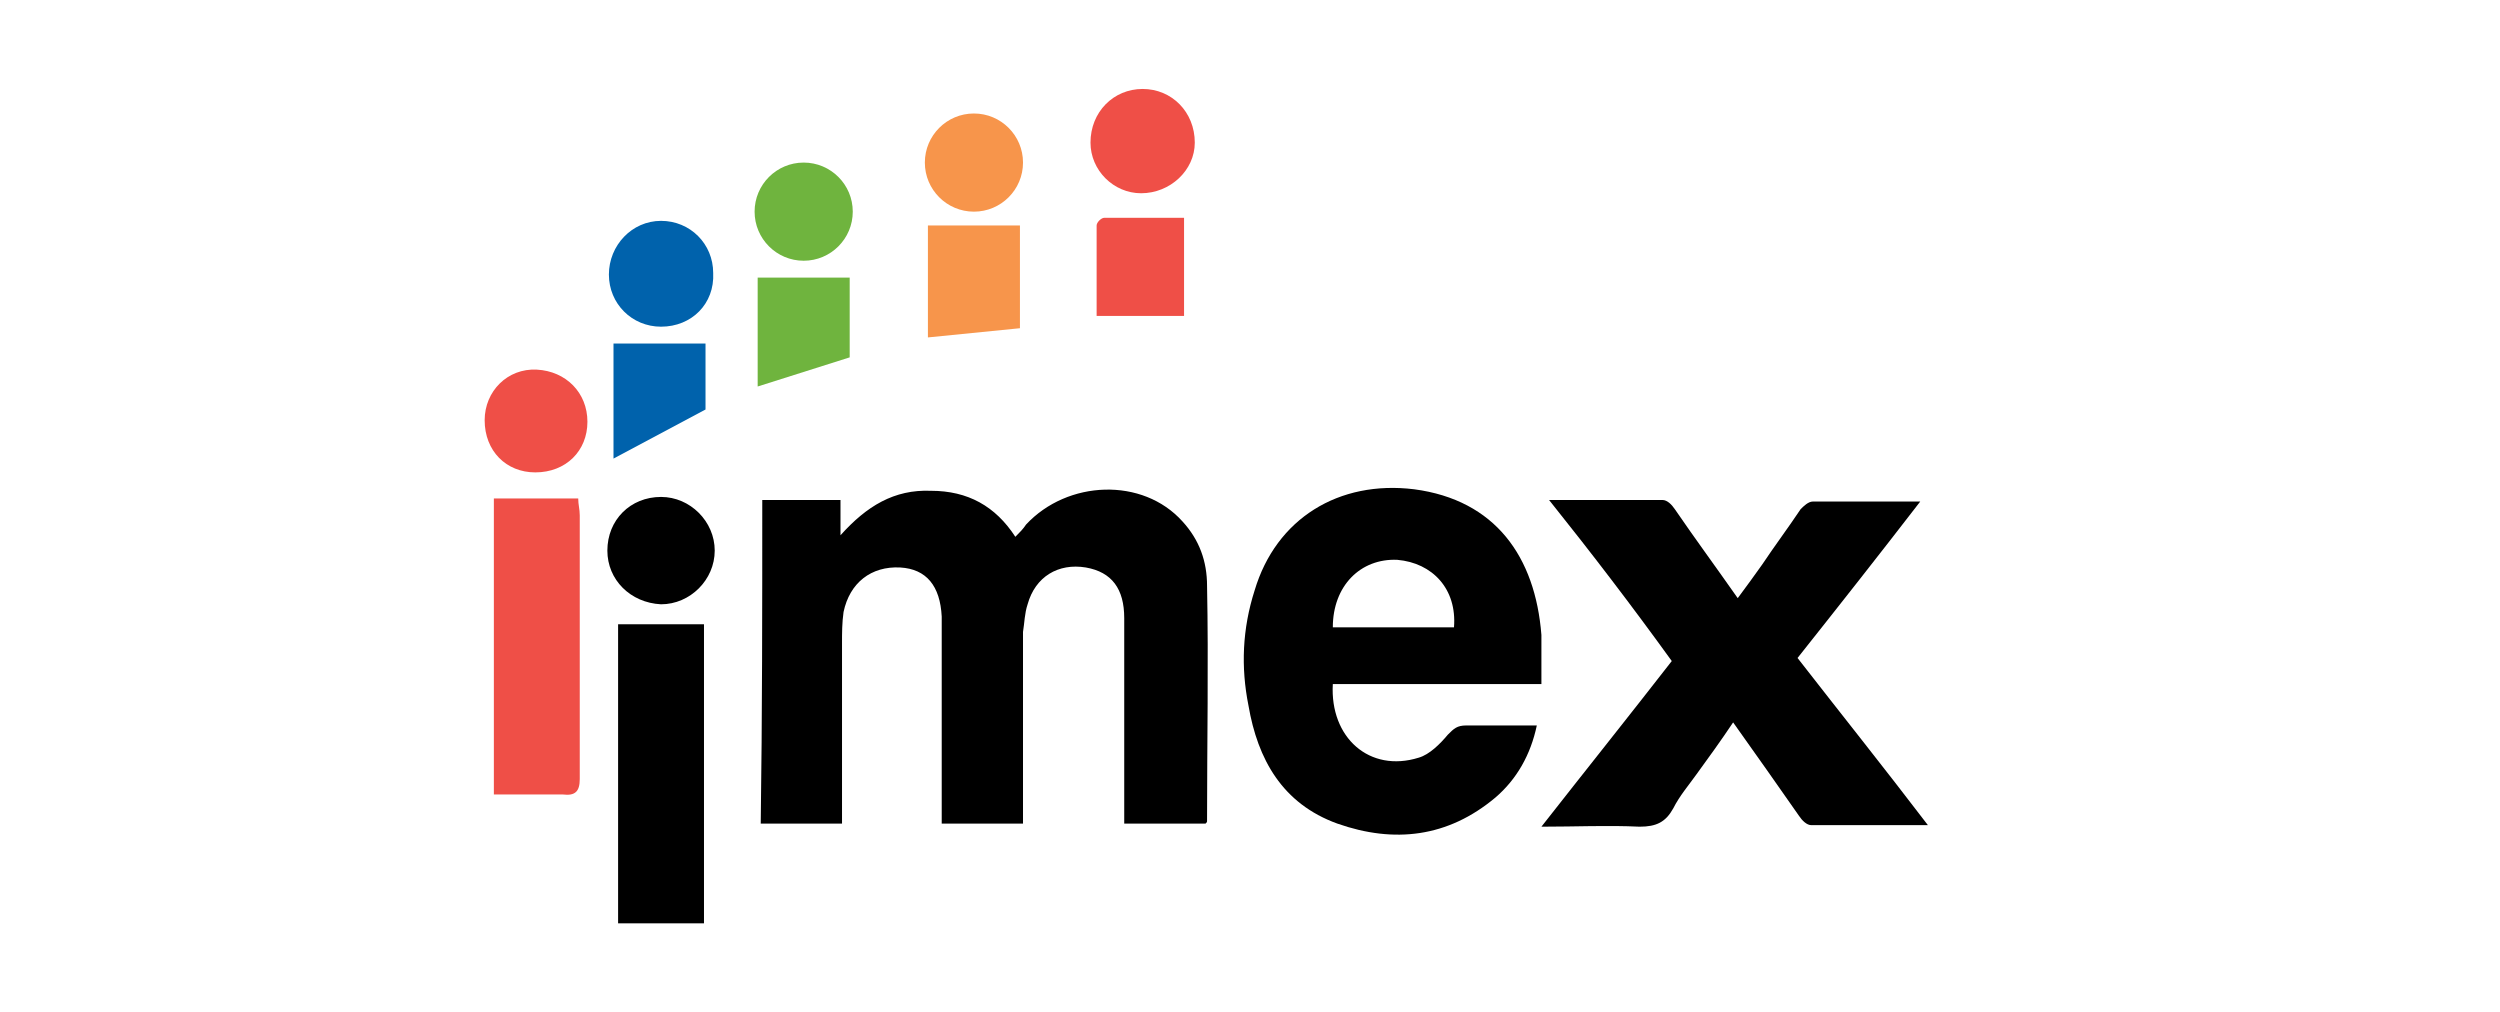 <?xml version="1.0" encoding="utf-8"?>
<!-- Generator: Adobe Illustrator 24.2.0, SVG Export Plug-In . SVG Version: 6.00 Build 0)  -->
<svg version="1.1" id="layer" xmlns="http://www.w3.org/2000/svg" xmlns:xlink="http://www.w3.org/1999/xlink" x="0px" y="0px"
	 viewBox="0 0 163 66" style="enable-background:new 0 0 163 66;" xml:space="preserve">
<style type="text/css">
	.st0{fill:#EF4F47;}
	.st1{fill:#0062AC;}
	.st2{fill:#6FB43E;}
	.st3{fill:#F7954B;}
	.st4{fill:none;}
</style>
<g>
	<path d="M49.7,32.6c1.7,0,3.3,0,5.1,0c0,0.7,0,1.3,0,2.3c1.7-1.9,3.5-3,5.9-2.9c2.4,0,4.2,1,5.5,3c0.3-0.3,0.5-0.5,0.7-0.8
		c2.7-2.9,7.6-3.1,10.2-0.2c1.1,1.2,1.6,2.6,1.6,4.2c0.1,5.1,0,10.2,0,15.3c0,0.1,0,0.1-0.1,0.2c-1.7,0-3.4,0-5.3,0c0-0.3,0-0.7,0-1
		c0-4.1,0-8.3,0-12.4c0-1.9-0.8-3-2.5-3.3c-1.8-0.3-3.3,0.6-3.8,2.4c-0.2,0.6-0.2,1.2-0.3,1.8c0,3.8,0,7.6,0,11.4c0,0.3,0,0.7,0,1.1
		c-1.8,0-3.5,0-5.3,0c0-0.3,0-0.7,0-1c0-3.9,0-7.8,0-11.7c0-0.3,0-0.6,0-0.8c-0.1-2-1-3.1-2.7-3.2c-1.9-0.1-3.3,1-3.7,2.9
		c-0.1,0.7-0.1,1.4-0.1,2c0,3.6,0,7.3,0,10.9c0,0.3,0,0.6,0,0.9c-1.8,0-3.5,0-5.3,0C49.7,46.6,49.7,39.6,49.7,32.6z"/>
	<path d="M101,32.6c2.6,0,5,0,7.4,0c0.3,0,0.6,0.3,0.8,0.6c1.3,1.9,2.7,3.8,4.1,5.8c0.6-0.8,1.1-1.5,1.6-2.2
		c0.8-1.2,1.7-2.4,2.5-3.6c0.2-0.2,0.5-0.5,0.8-0.5c2.3,0,4.5,0,7,0c-2.7,3.5-5.3,6.8-8,10.2c2.8,3.6,5.6,7.1,8.5,10.9
		c-2.7,0-5.1,0-7.6,0c-0.3,0-0.6-0.3-0.8-0.6c-1.4-2-2.8-4-4.3-6.1c-0.8,1.2-1.6,2.3-2.4,3.4c-0.5,0.7-1.1,1.4-1.5,2.2
		c-0.5,0.9-1.1,1.2-2.2,1.2c-2.1-0.1-4.1,0-6.4,0c2.9-3.7,5.7-7.2,8.5-10.8C106.4,39.5,103.8,36.1,101,32.6z"/>
	<path d="M100.5,44.6c-4.6,0-9.1,0-13.6,0c-0.2,3.5,2.4,5.8,5.6,4.8c0.7-0.2,1.4-0.9,1.9-1.5c0.4-0.4,0.6-0.6,1.2-0.6
		c1.5,0,3,0,4.6,0c-0.4,1.9-1.3,3.5-2.7,4.7c-3.1,2.6-6.6,3-10.3,1.7c-3.6-1.3-5.2-4.2-5.8-7.7c-0.5-2.5-0.4-5,0.4-7.5
		c1.4-4.7,5.5-7.2,10.4-6.6c5.3,0.7,7.9,4.4,8.3,9.5C100.5,42.4,100.5,43.4,100.5,44.6z M94.8,40.9c0.2-2.5-1.4-4.2-3.7-4.4
		c-2.4-0.1-4.2,1.7-4.2,4.4C89.5,40.9,92.1,40.9,94.8,40.9z"/>
	<path d="M40.3,40.7c1.9,0,3.7,0,5.6,0c0,6.5,0,13,0,19.5c-1.8,0-3.7,0-5.6,0C40.3,53.7,40.3,47.2,40.3,40.7z"/>
	<path class="st0" d="M32.2,51.8c0-6.5,0-12.9,0-19.3c1.8,0,3.6,0,5.5,0c0,0.4,0.1,0.7,0.1,1.1c0,5.7,0,11.5,0,17.2
		c0,0.8-0.3,1.1-1.1,1C35.2,51.8,33.8,51.8,32.2,51.8z"/>
	<path class="st0" d="M77.2,14.2c0,2.2,0,4.3,0,6.4c-1.9,0-3.8,0-5.7,0c0-2,0-4,0-5.9c0-0.2,0.3-0.5,0.5-0.5
		C73.7,14.2,75.4,14.2,77.2,14.2z"/>
	<path d="M39.6,35.9c0-2,1.5-3.5,3.5-3.5c1.9,0,3.5,1.6,3.5,3.5c0,1.9-1.6,3.5-3.5,3.5C41.1,39.3,39.6,37.8,39.6,35.9z"/>
	<path class="st1" d="M43.1,21.3c-1.9,0-3.4-1.5-3.4-3.4c0-1.9,1.5-3.5,3.4-3.5c1.9,0,3.4,1.5,3.4,3.4
		C46.6,19.8,45.1,21.3,43.1,21.3z"/>
	<path class="st0" d="M74.5,5.8c1.9,0,3.4,1.5,3.4,3.5c0,1.8-1.6,3.3-3.5,3.3c-1.8,0-3.3-1.5-3.3-3.3C71.1,7.3,72.6,5.8,74.5,5.8z"
		/>
	<path class="st0" d="M38.3,27.5c0,1.9-1.4,3.3-3.4,3.3c-1.9,0-3.3-1.4-3.3-3.4c0-1.9,1.5-3.4,3.4-3.3
		C36.9,24.2,38.3,25.6,38.3,27.5z"/>
	<polygon class="st1" points="46,26.7 40,29.9 40,22.4 46,22.4 	"/>
	<polygon class="st2" points="55.4,23.3 49.4,25.2 49.4,18.1 55.4,18.1 	"/>
	<polygon class="st3" points="66.5,21.4 60.5,22 60.5,14.7 66.5,14.7 	"/>
	<rect x="31.8" y="31.9" class="st4" width="5.8" height="19.9"/>
	<circle class="st3" cx="63.5" cy="10.6" r="3.2"/>
	<circle class="st4" cx="52.4" cy="13.8" r="3.2"/>
	<circle class="st2" cx="52.4" cy="13.8" r="3.2"/>
</g>
</svg>
